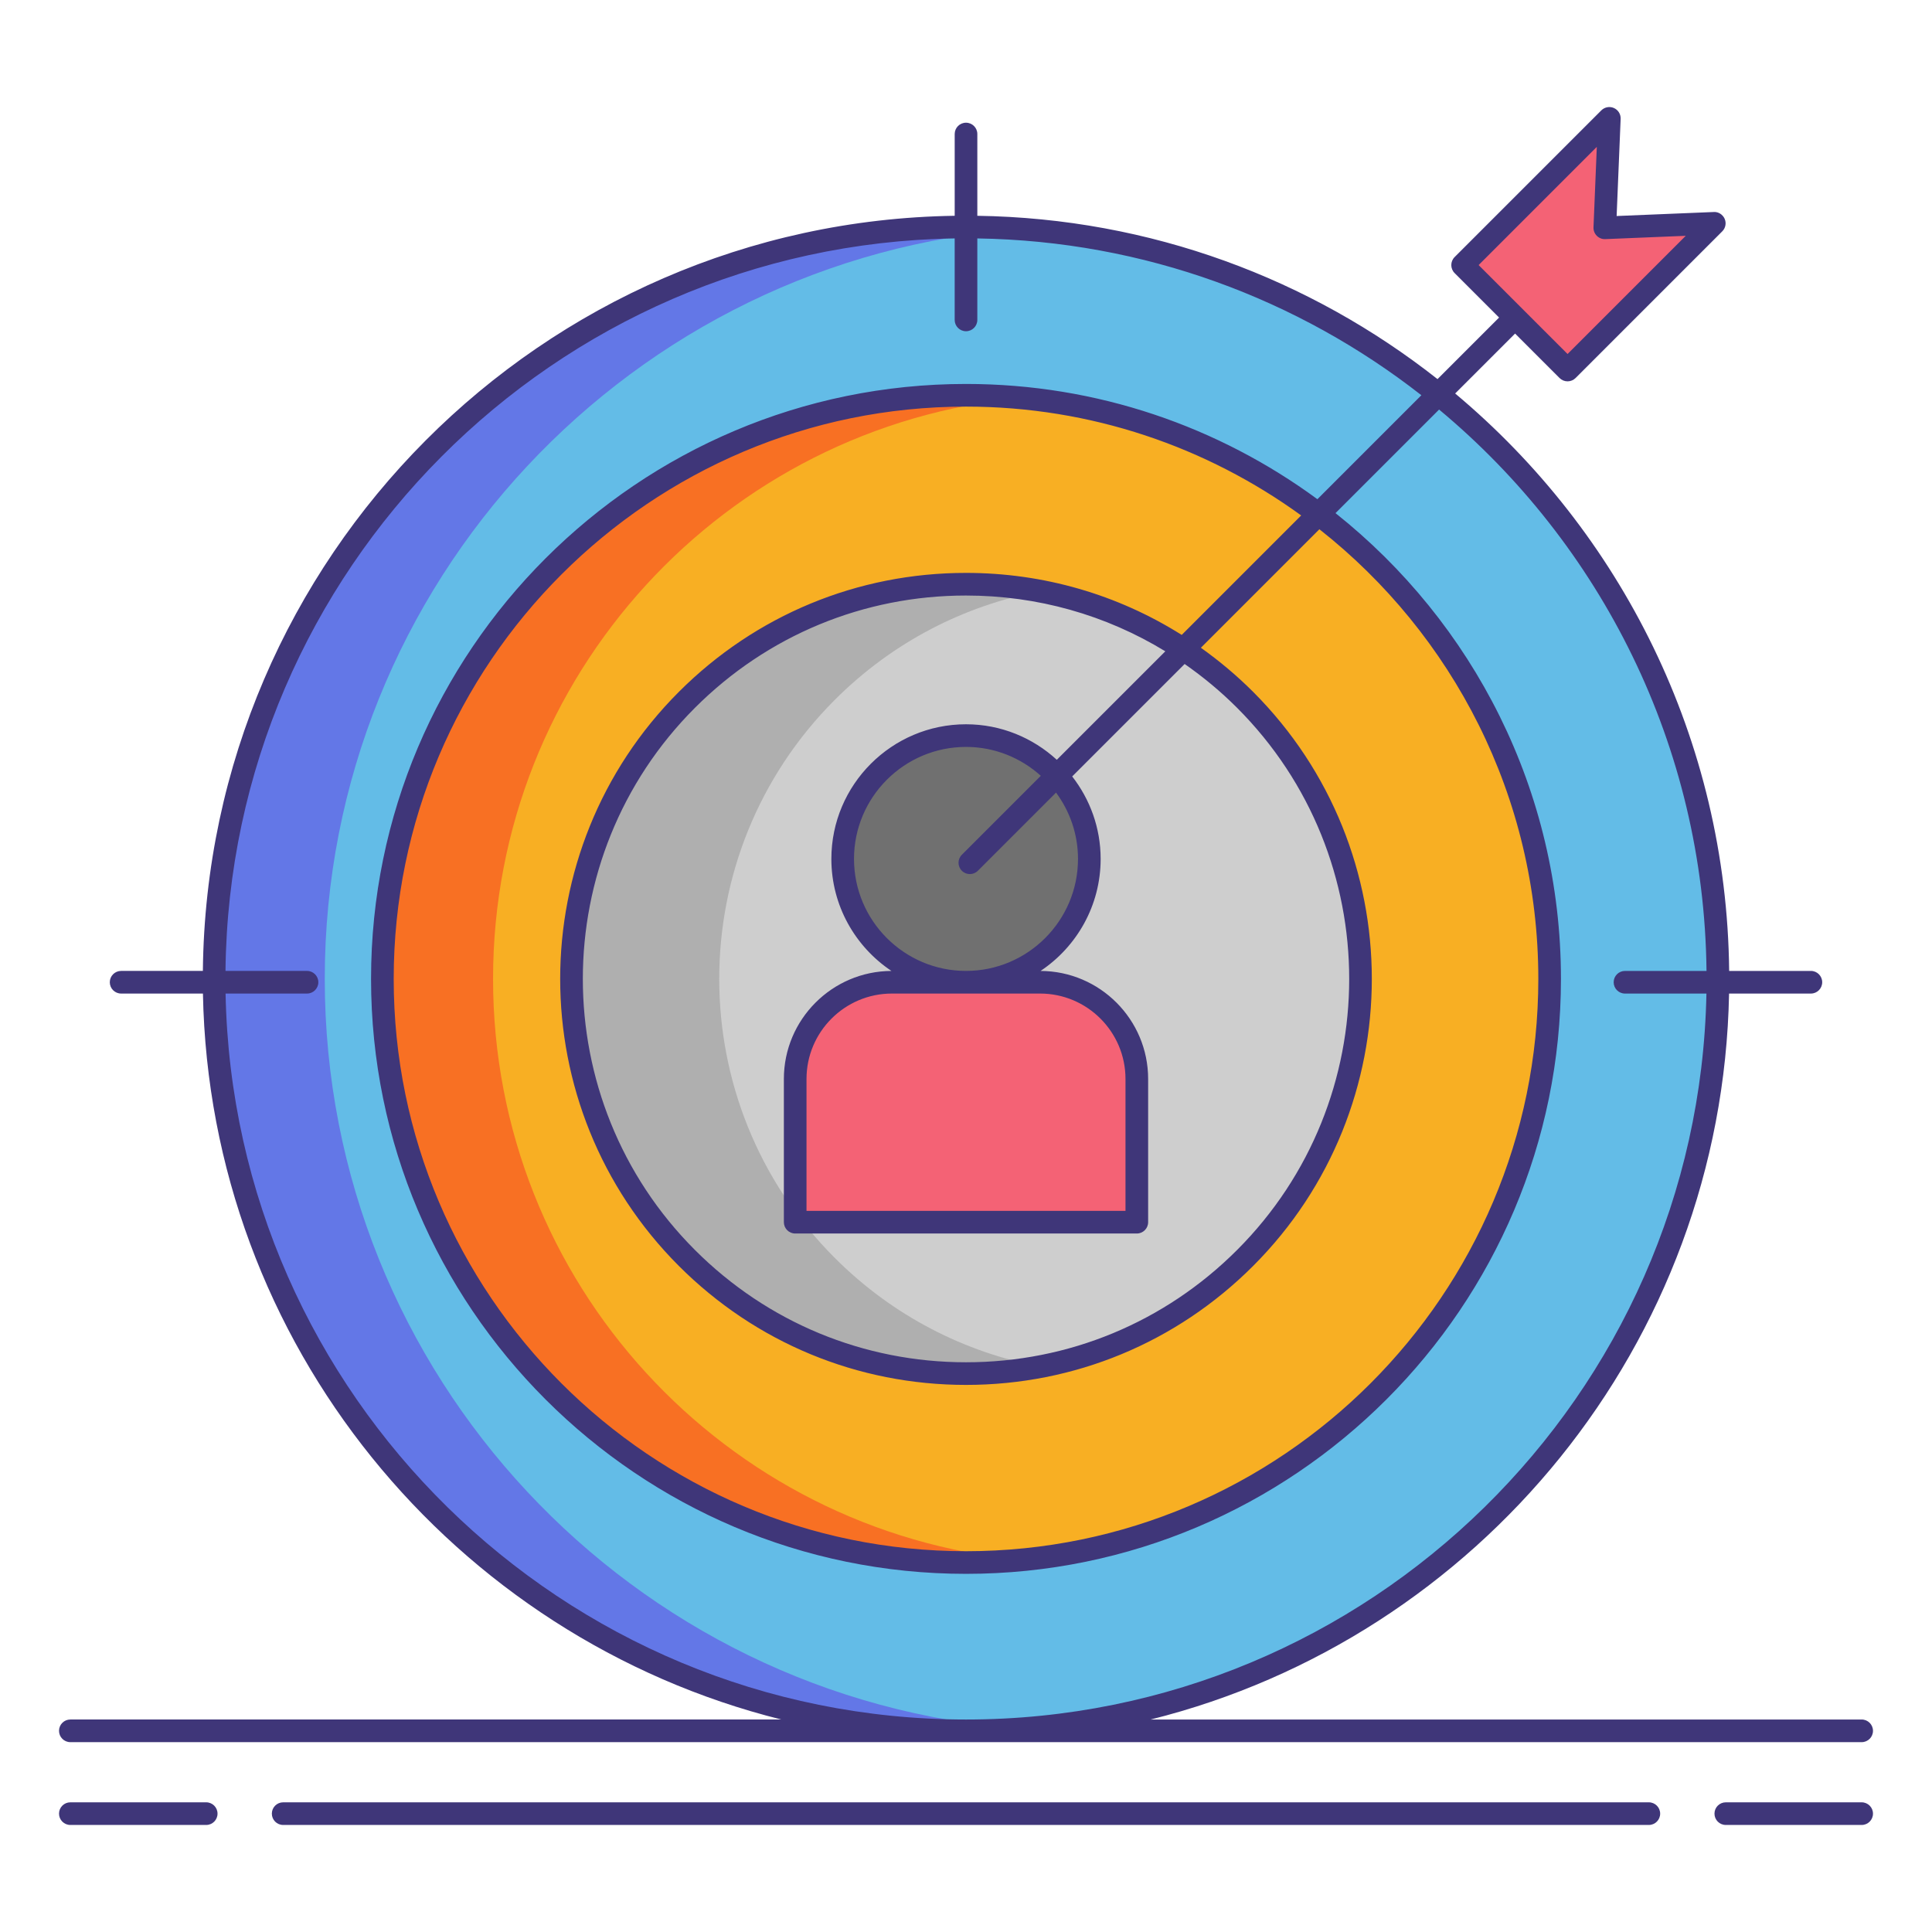 <?xml version="1.0" encoding="UTF-8"?> <svg xmlns="http://www.w3.org/2000/svg" xmlns:xlink="http://www.w3.org/1999/xlink" version="1.1" id="Layer_1" x="0px" y="0px" viewBox="0 0 256 256" xml:space="preserve"> <g> <g> <circle fill="#63BCE7" cx="128" cy="129.709" r="99.635"></circle> <g> <path fill="#6377E7" d="M43.032,129.709c0-52.472,40.774-95.597,92.301-99.364c-2.422-0.177-4.867-0.271-7.333-0.271 c-54.939,0-99.635,44.696-99.635,99.635S73.061,229.344,128,229.344c2.466,0,4.911-0.094,7.333-0.271 C83.806,225.307,43.032,182.182,43.032,129.709z"></path> </g> <circle fill="#F8AF23" cx="128" cy="129.709" r="77.334"></circle> <g> <path fill="#F87023" d="M65.333,129.709c0-40.236,30.731-73.283,70-76.978c-2.415-0.228-4.859-0.356-7.333-0.356 c-42.71,0-77.334,34.624-77.334,77.334S85.29,207.043,128,207.043c2.474,0,4.918-0.128,7.333-0.356 C96.064,202.992,65.333,169.945,65.333,129.709z"></path> </g> <g> <circle fill="#CECECE" cx="128" cy="129.709" r="52.298"></circle> <g> <path fill="#AFAFAF" d="M110.62,92.729c7.707-7.707,17.222-12.502,27.18-14.392c-16.429-3.119-34.064,1.676-46.78,14.392 c-20.424,20.424-20.424,53.537,0,73.96c12.716,12.716,30.351,17.511,46.78,14.392c-9.958-1.89-19.473-6.685-27.18-14.392 C90.197,146.266,90.197,113.153,110.62,92.729z"></path> </g> <circle fill="#707070" cx="128" cy="113.811" r="16.34"></circle> <path fill="#F46275" d="M150.633,161.948h-45.266v-18.984c0-7.076,5.736-12.812,12.812-12.812h19.641 c7.076,0,12.812,5.736,12.812,12.812V161.948z"></path> </g> <polygon fill="#F46275" points="207.709,49.029 193.803,35.123 213.243,15.683 212.645,30.187 227.149,29.589 "></polygon> </g> <g> <path fill="#3F3679" d="M27.323,238.817H9.32c-0.829,0-1.5,0.672-1.5,1.5s0.671,1.5,1.5,1.5h18.003c0.829,0,1.5-0.672,1.5-1.5 S28.152,238.817,27.323,238.817z"></path> <path fill="#3F3679" d="M246.68,238.817h-18.003c-0.829,0-1.5,0.672-1.5,1.5s0.671,1.5,1.5,1.5h18.003c0.829,0,1.5-0.672,1.5-1.5 S247.509,238.817,246.68,238.817z"></path> <path fill="#3F3679" d="M218.479,238.817H37.521c-0.829,0-1.5,0.672-1.5,1.5s0.671,1.5,1.5,1.5h180.959c0.829,0,1.5-0.672,1.5-1.5 S219.308,238.817,218.479,238.817z"></path> <path fill="#3F3679" d="M9.32,230.844h237.36c0.829,0,1.5-0.672,1.5-1.5s-0.671-1.5-1.5-1.5h-94.209 c43.378-10.82,75.759-49.719,76.639-96.192h10.841c0.829,0,1.5-0.672,1.5-1.5s-0.671-1.5-1.5-1.5h-10.829 c-0.317-30.696-14.374-58.157-36.306-76.513l7.941-7.941l5.893,5.893c0.281,0.281,0.663,0.439,1.061,0.439 s0.779-0.158,1.061-0.439l19.439-19.44c0.437-0.437,0.562-1.097,0.313-1.663s-0.841-0.939-1.435-0.896l-12.876,0.531l0.531-12.877 c0.026-0.617-0.33-1.188-0.896-1.436c-0.565-0.248-1.226-0.123-1.663,0.313l-19.44,19.44c-0.586,0.586-0.586,1.535,0,2.121 l5.892,5.893l-8.158,8.157c-16.845-13.271-37.996-21.304-60.977-21.64V17.759c0-0.828-0.671-1.5-1.5-1.5s-1.5,0.672-1.5,1.5 v10.834c-54.724,0.801-99.056,45.279-99.621,100.058H16.049c-0.829,0-1.5,0.672-1.5,1.5s0.671,1.5,1.5,1.5H26.89 c0.88,46.474,33.262,85.372,76.639,96.192H9.32c-0.829,0-1.5,0.672-1.5,1.5S8.491,230.844,9.32,230.844z M211.586,19.461 l-0.439,10.664c-0.018,0.419,0.142,0.825,0.438,1.122s0.701,0.46,1.122,0.438l10.664-0.439l-15.661,15.662l-11.785-11.785 L211.586,19.461z M29.89,131.651h10.791c0.829,0,1.5-0.672,1.5-1.5s-0.671-1.5-1.5-1.5H29.879 C30.443,75.526,73.43,32.394,126.5,31.593v10.797c0,0.828,0.671,1.5,1.5,1.5s1.5-0.672,1.5-1.5V31.593 c22.154,0.334,42.552,8.041,58.84,20.777l-13.778,13.778C161.505,56.558,145.407,50.876,128,50.876 c-43.469,0-78.834,35.364-78.834,78.833S84.531,208.543,128,208.543s78.834-35.365,78.834-78.834 c0-24.978-11.691-47.264-29.873-61.717l13.726-13.726c21.392,17.806,35.116,44.517,35.434,74.386h-10.802 c-0.829,0-1.5,0.672-1.5,1.5s0.671,1.5,1.5,1.5h10.791c-1.039,53.218-44.648,96.192-98.11,96.192S30.929,184.869,29.89,131.651z M137.821,131.651c6.238,0,11.313,5.075,11.313,11.313v17.483h-42.267v-17.483c0-6.237,5.075-11.313,11.313-11.313H137.821z M128,128.651c-8.183,0-14.84-6.657-14.84-14.84c0-8.184,6.657-14.841,14.84-14.841c3.812,0,7.281,1.457,9.912,3.828 l-10.462,10.462c-0.586,0.586-0.586,1.535,0,2.121c0.293,0.293,0.677,0.439,1.061,0.439s0.768-0.146,1.061-0.439l10.359-10.359 c1.82,2.464,2.91,5.498,2.91,8.789C142.84,121.994,136.183,128.651,128,128.651z M140.033,100.678 c-3.176-2.913-7.394-4.708-12.033-4.708c-9.837,0-17.84,8.003-17.84,17.841c0,6.185,3.167,11.641,7.961,14.843 c-7.865,0.032-14.254,6.438-14.254,14.31v18.983c0,0.828,0.671,1.5,1.5,1.5h45.267c0.829,0,1.5-0.672,1.5-1.5v-18.983 c0-7.872-6.389-14.278-14.254-14.31c4.794-3.202,7.961-8.658,7.961-14.843c0-4.119-1.417-7.906-3.77-10.929l14.9-14.899 c2.457,1.713,4.787,3.644,6.95,5.807c19.806,19.806,19.806,52.033,0,71.839c-9.594,9.595-22.351,14.879-35.919,14.879 s-26.325-5.284-35.919-14.879c-19.806-19.806-19.806-52.033,0-71.839c9.594-9.595,22.351-14.879,35.919-14.879 c9.465,0,18.531,2.579,26.409,7.391L140.033,100.678z M128,75.911c-14.37,0-27.88,5.597-38.041,15.758 c-20.976,20.976-20.976,55.105,0,76.081c10.161,10.161,23.67,15.758,38.041,15.758s27.88-5.597,38.041-15.758 c20.976-20.976,20.976-55.105,0-76.081c-2.16-2.16-4.479-4.101-6.918-5.838l15.704-15.704 c17.645,13.897,29.008,35.431,29.008,59.583c0,41.815-34.019,75.834-75.834,75.834s-75.834-34.019-75.834-75.834 c0-41.814,34.019-75.833,75.834-75.833c16.578,0,31.919,5.362,44.413,14.422l-15.83,15.83 C148.098,78.785,138.273,75.911,128,75.911z"></path> </g> </g> </svg> 